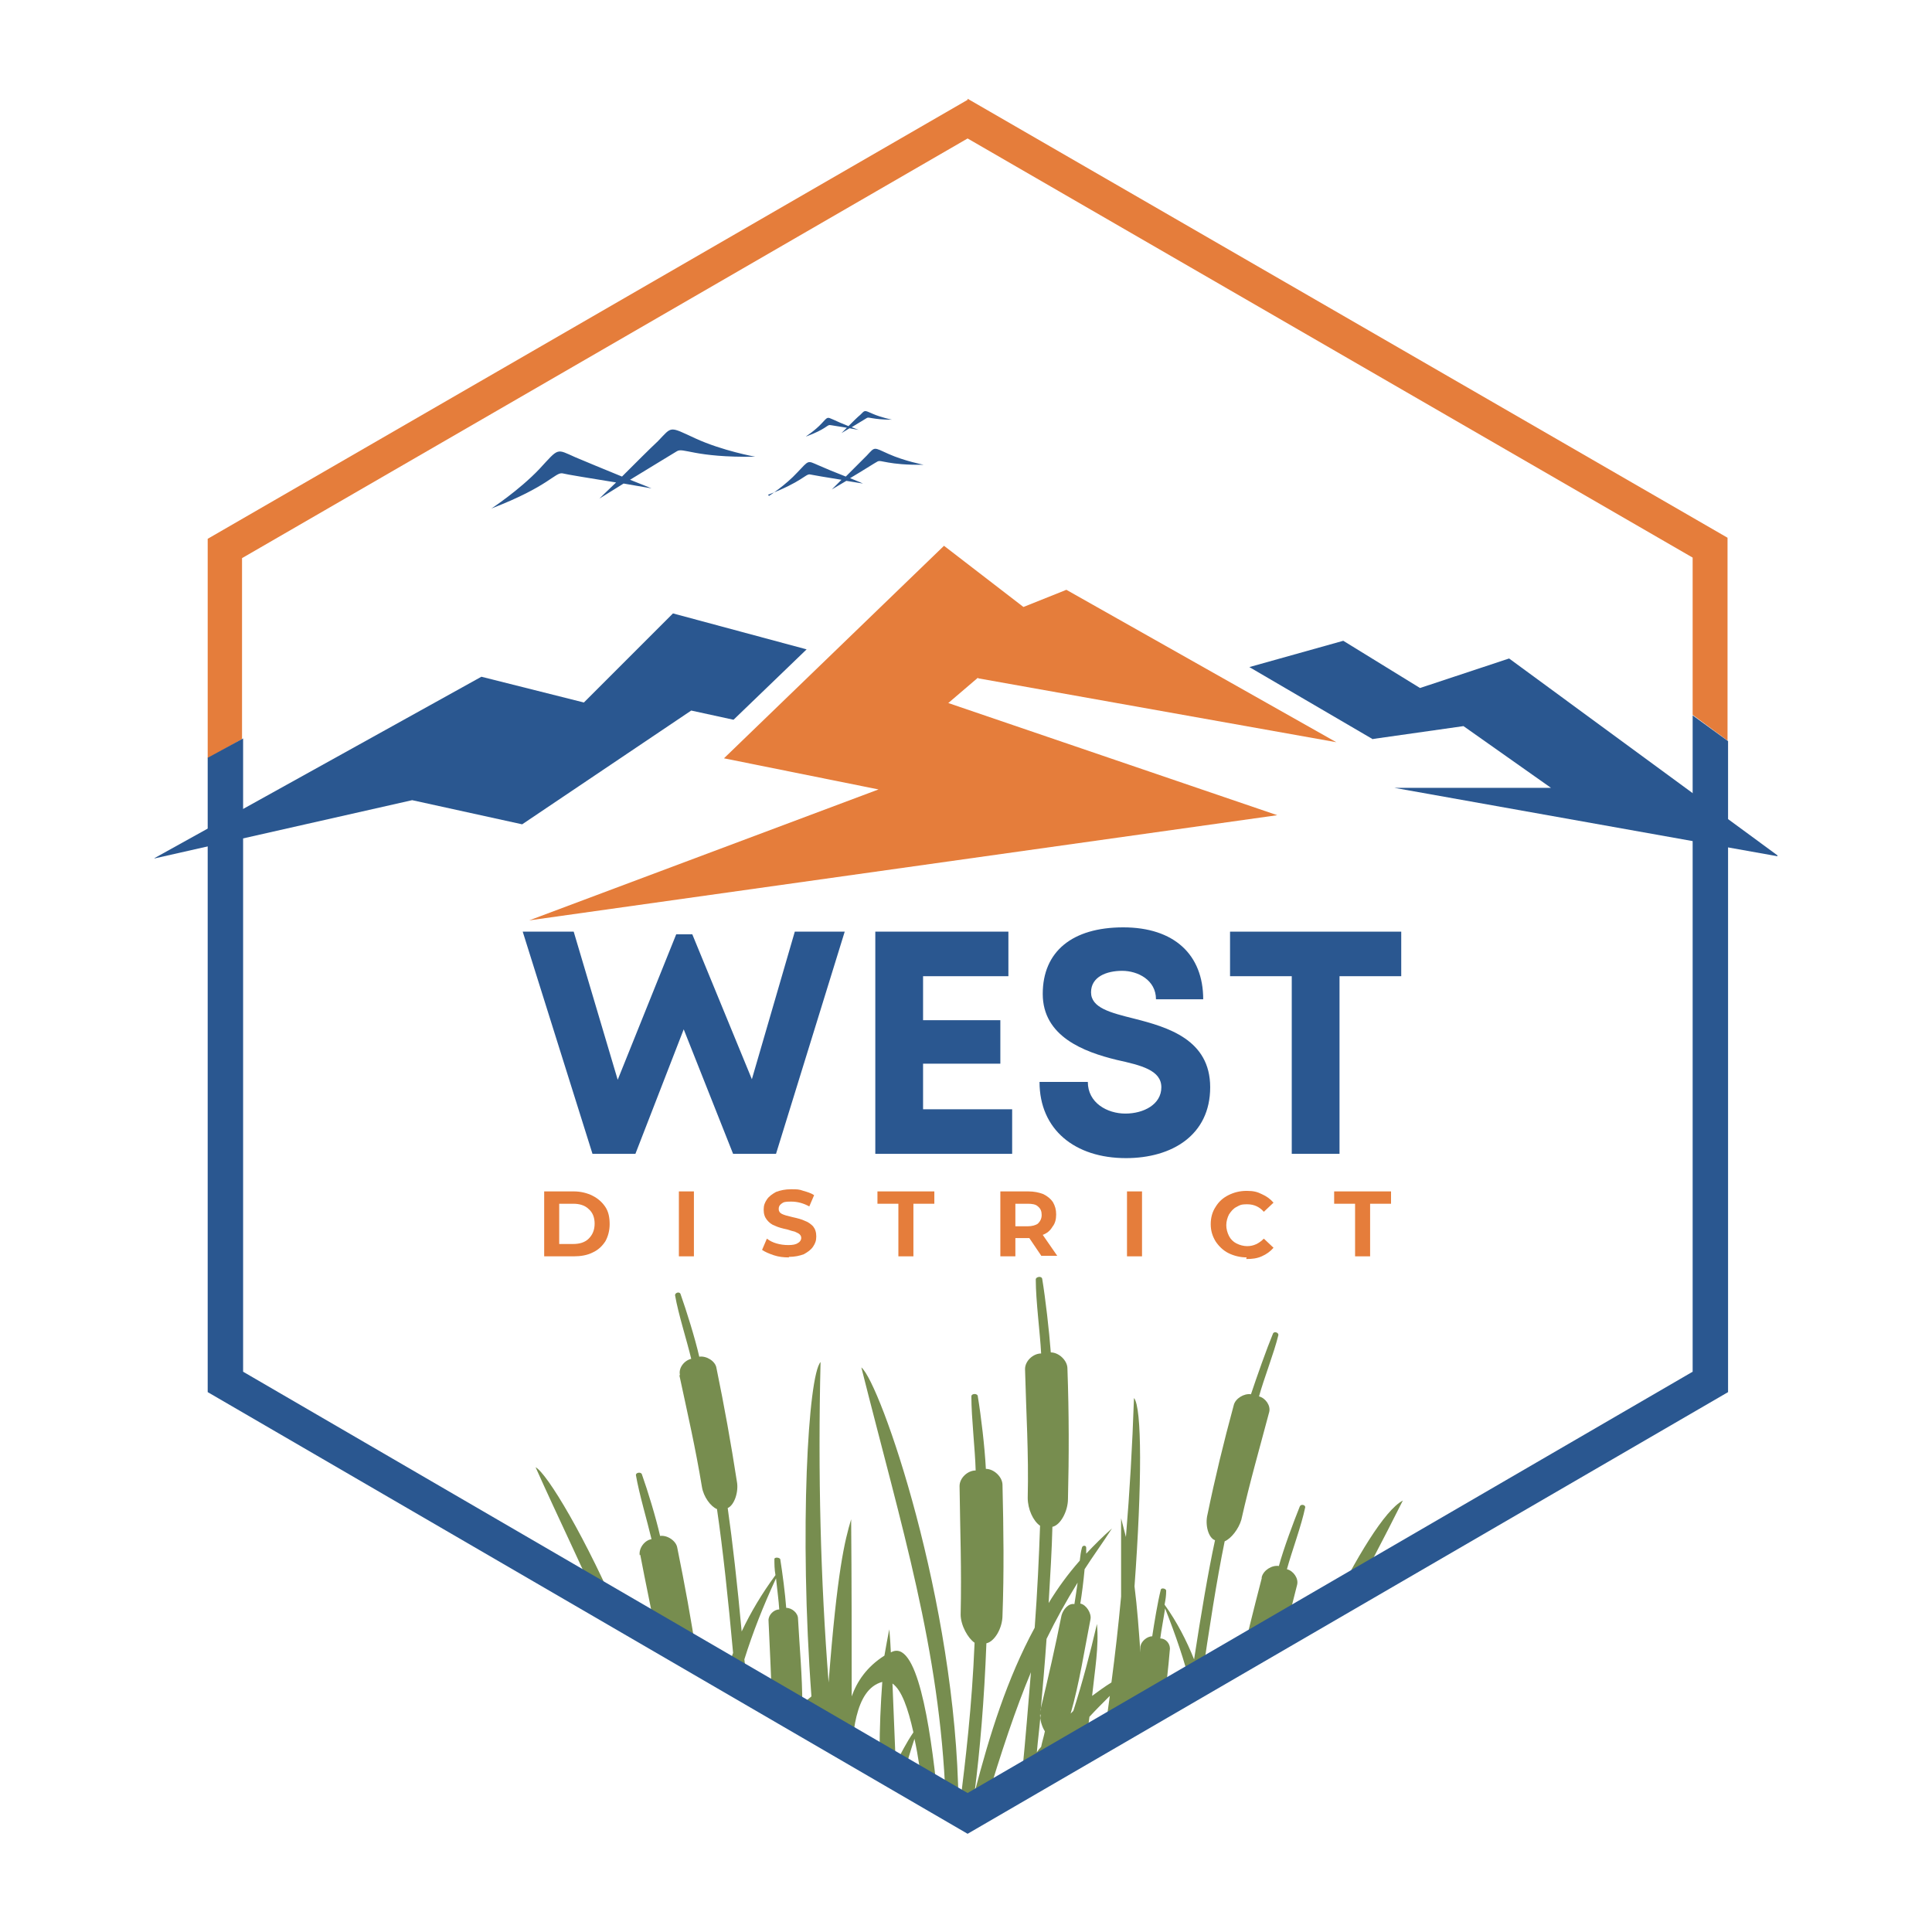 <?xml version="1.0" encoding="UTF-8"?>
<svg data-bbox="28.6 18.4 302.9 327.4" viewBox="0 0 360 360" xmlns="http://www.w3.org/2000/svg" data-type="color">
    <g>
        <defs>
            <clipPath id="2bd6e235-400b-4c64-88fe-ceecf5304481">
                <path d="M331.2 119v41h-99.3v-41h99.3z"/>
            </clipPath>
            <clipPath id="1b9336ae-7f80-4bdd-b5fc-e0f00f214f90">
                <path d="M150.8 114.2v45.9h-122v-45.9h122z"/>
            </clipPath>
            <clipPath id="d37decc6-f624-402b-8fbc-481aac38a4f9">
                <path d="M322.8 18.3v158.1H38V18.3h284.8z"/>
            </clipPath>
            <mask maskUnits="userSpaceOnUse" height="439.3" width="439.3" y="-42.5" x="-40" id="d5ce5ebe-b185-4020-b41b-72a4d16bb9c5">
                <path fill="#000000" opacity=".9" d="M399.3-42.5v439.3H-40V-42.5h439.3z"/>
            </mask>
        </defs>
        <g mask="url(#d5ce5ebe-b185-4020-b41b-72a4d16bb9c5)">
            <path d="M114.8 302.2c.4.2.9.4 1.3.6-6.9-16.3-14.2-28.3-16.3-29.4 4.2 9.4 8.8 18.8 13 28.4.7 0 1.3.2 2 .4Z" fill="#68813c" fill-rule="evenodd" data-color="1"/>
            <path d="M119.3 289.7c1 5.3 2.1 10.3 3.1 15.7 2.5 1 5 2 7.4 3.1-1-6.7-2.2-13.2-3.6-20.1-.2-1.3-1.9-2.4-3.2-2.2-.8-3.5-2.3-8.4-3.4-11.5-.2-.5-1.2-.3-1.1.2.6 3.5 2.1 8.5 2.9 11.9-1.3.2-2.4 1.7-2.2 3Z" fill="#68813c" fill-rule="evenodd" data-color="1"/>
            <path d="M250.8 300.1c3.3-6.4 6.9-13.1 10.6-20.5-3.4 1.8-8.7 10.6-14 21.4 1.1-.4 2.2-.7 3.4-.9Z" fill="#68813c" fill-rule="evenodd" data-color="1"/>
            <path d="M235.1 294.1c-1.5 5.8-2.9 11.3-4.1 16.9 2.2-1.4 4.3-2.8 6.4-4.3.6-.4 1.1-.8 1.7-1.2.9-3.4 1.7-6.7 2.6-10.2.3-1.2-.7-2.6-1.9-2.9.9-3.3 2.7-8.1 3.4-11.5.1-.5-.8-.7-1-.2-1.2 3-3 7.8-3.9 11.1-1.3-.2-2.9.8-3.2 2.1Z" fill="#68813c" fill-rule="evenodd" data-color="1"/>
            <path d="M179 300.8c0 2.1 1.4 4.5 2.6 5.3-.5 12.1-1.7 21.9-2.7 30 .5.2.9.3 1.4.4 1.2.3 2.2.4 3.2.2 3.1-10.4 5.8-18.4 8.6-25.1-.5 6.1-1 12.3-1.6 18.4-1.3 1.9-2.4 3.8-3.4 5.6 1.1-.6 2.3-1.3 3.4-2 1.2-.8 2.4-1.4 3.7-1.9.1-.4.3-.9.4-1.3 1-1.5 2.1-2.9 3.2-4.3.1.4.3.8.4 1.2-.2 1-.5 2-.7 3 1.1-1.2 2.1-2.6 3.3-3.6.4-.4.9-.7 1.3-1 .3-1.9.7-3.9.9-5.8 1.2-1.3 2.5-2.6 3.8-3.9-.3 2-.6 4.5-1 7.2.6-.3 1.1-.7 1.7-1 3-1.6 6.1-2.9 9.4-3.9.3-3.7.8-7.3 1.1-11.1 0-1-.8-1.9-1.8-1.9.2-1.6.6-3.6.9-5.6 2 5.1 3.6 9.7 4.8 14.6-.1.9-.2 1.7-.4 2.6h.2c.9-.6 1.9-1.2 2.8-1.8-.2-.6-.4-1.3-.6-1.9 1.4-9.6 2.8-18.7 4.3-26 1.2-.5 2.6-2.3 3.1-4 1.6-7.1 3.4-13.3 5.2-20.1.3-1.2-.7-2.6-1.9-2.9.9-3.3 2.8-8.1 3.6-11.4.1-.5-.8-.8-1-.3-1.2 2.9-3 8-4.1 11.3-1.3-.2-2.9.8-3.2 2-1.9 7-3.5 13.6-4.9 20.4-.5 2 .2 4.4 1.4 4.8-1.3 6-2.6 13.8-3.9 22.2-1.4-3.5-3.2-7-5.5-10.2.2-1 .3-1.7.3-2.6 0-.4-.9-.6-1-.2-.6 2.4-1.2 6.1-1.6 8.7-1 0-2.1 1-2.2 1.9v1.1c-.3-4.2-.6-8.4-1.1-12.3 1.4-19.1 1.4-33.4-.1-35.1-.3 8.9-.8 17.5-1.5 25.9-.3-1.2-.6-2.3-.9-3.5v14.6c-.5 5.4-1.1 10.7-1.8 16-1.3.8-2.5 1.7-3.6 2.5.5-4.8 1.3-9.2.9-13.4-1.3 5.6-2.7 10.9-4.4 16.2l-.5.5c1.6-5.5 2.6-12 3.7-17.6.2-1.1-.8-2.7-1.9-2.9.3-1.8.6-4.2.8-6.4 1.6-2.5 3.3-4.8 5.1-7.6-1.7 1.5-3.3 3.1-4.8 4.7v-1.1c0-.5-.7-.5-.8 0-.2.7-.3 1.5-.4 2.4-2.2 2.5-4.1 5.1-5.8 7.9.3-5.1.6-9.9.7-14.2 1.5-.3 2.9-2.9 2.9-5.2.2-8.1.2-15.9-.1-24.3 0-1.5-1.6-3-3.1-3-.3-4-1-10.1-1.6-13.7-.1-.6-1.2-.4-1.2.1 0 4 .8 9.9 1 13.8-1.5 0-3 1.4-3 2.9.2 8.1.7 15.6.5 24 0 2.1 1 4.3 2.3 5.2-.2 5.8-.5 12.3-1 19-5.1 9.4-8.4 19.9-11.2 30.7 1-7.9 1.8-17.2 2.2-27.8 1.5-.3 3-2.8 3-5.2.3-8.1.2-15.9 0-24.3 0-1.5-1.6-3-3.1-3-.2-4-.9-9.9-1.5-13.5 0-.6-1.2-.6-1.2 0 0 4 .7 9.9.8 13.8-1.5 0-3 1.4-3 2.9.1 8.1.4 15.6.2 24Zm16 4.6c1.8-3.7 3.7-7.1 5.8-10.5-.2 1.4-.4 2.8-.6 4-1.1-.2-2.1 1-2.4 2.1-1.2 6-2.4 11.3-3.9 17.5v.4c.4-4.5.8-9 1.1-13.4Zm-1.2 14.1c0 1.3.5 2.5.9 3.1-.2 1-.5 1.9-.7 2.9-.3.3-.6.7-.8 1 .2-2.3.5-4.6.7-7Z" fill="#68813c" fill-rule="evenodd" data-color="1"/>
            <path d="M126.6 256.3c1.5 7 3 13.5 4.2 20.8.3 1.8 1.6 3.6 2.8 4.1 1.1 7.5 2.1 16.9 3 26.8-.4 1.1-.8 2.2-1.2 3.4 1.2.7 2.5 1.5 3.7 2.3-.1-1.5-.2-3-.4-4.5 1.6-5.1 3.5-9.9 5.9-15.1.2 2 .5 4.1.6 5.8-1 0-2 1-2 2 .2 5 .5 9.7.6 14.9l5.4 3.6c.7-1 1.4-2 2.1-2.9.1 1.5.3 3 .4 4.5.2.1.5.3.7.4.5.3.9.7 1.2 1.1 1.8.4 3.5.7 5.3 1.2.1-1.7.3-3.3.7-4.9.8-3.2 2.2-5.7 4.8-6.4-.3 4.1-.5 8.5-.5 13.1.6.3 1.1.6 1.6.9.5.3 1 .7 1.4 1.1-.2-4.9-.4-9.8-.6-14.8 1.7 1.2 2.9 4.6 3.9 9.1-1.3 1.9-2.3 3.9-3.3 5.8.6.5 1.1 1 1.6 1.6.6-2 1.2-4.1 1.9-6.2.7 3.2 1.2 6.8 1.6 10.3.8.2 1.8.3 2.7.4-1.4-13.7-3.9-29.5-8.7-26.8 0-.5-.2-3.5-.3-4.3-.3 1.6-.6 3.1-.9 4.9-3.3 2.1-5.1 4.8-6.1 7.6 0-10.5 0-21.6-.1-33-1.2 4-2.6 9.6-4.2 30.4-1.5-19.2-2-38.8-1.5-59.7-2.3 2.5-4 31.3-1.7 62.3-.6.5-1.2 1-1.7 1.5 0-5.3-.5-10.4-.8-16 0-1-1.1-2-2.2-2-.2-2.7-.7-6.5-1.1-9 0-.4-1.1-.5-1.1-.1 0 .9 0 1.9.2 3-2.5 3.4-4.6 6.9-6.3 10.5-.8-8.7-1.7-16.7-2.6-23 1.2-.5 2.1-3 1.7-5-1.1-7.1-2.3-13.8-3.8-21.1-.2-1.3-1.9-2.3-3.2-2.1-.8-3.5-2.4-8.6-3.5-11.7-.2-.5-1.1-.2-1 .3.6 3.5 2.2 8.4 3 11.8-1.3.3-2.4 1.7-2.1 3Z" fill="#68813c" fill-rule="evenodd" data-color="1"/>
            <path d="M178.6 336c-.4-37.6-14.6-78.4-18.1-81.2 7.6 30.2 14.6 52.3 15.7 80.3.8.2 1.6.5 2.4.8Z" fill="#68813c" fill-rule="evenodd" data-color="1"/>
            <path d="M185.7 332.2c.2 1.5.3 2.6.4 3.9.3-.1.7-.3 1-.5-.5-1.3-.6-2.4-1.4-3.5Z" fill="#68813c" fill-rule="evenodd" data-color="1"/>
        </g>
        <path d="m182.3 126.4 66.7 11.9-50.3-28.4-8 3.2-14.8-11.4-41 39.6 28.8 5.8-65.1 24.4L238 151.9 176.7 131l5.5-4.7Z" fill="#e57d3b" fill-rule="evenodd" data-color="2"/>
        <g clip-path="url(#2bd6e235-400b-4c64-88fe-ceecf5304481)">
            <path d="m255.9 137.8-23.1-13.5 17.5-4.9 14.3 8.8 16.6-5.5 50.3 36.9-71.7-12.8H289l-16.3-11.5-16.9 2.4Z" fill="#2a5790" fill-rule="evenodd" data-color="3"/>
        </g>
        <g clip-path="url(#1b9336ae-7f80-4bdd-b5fc-e0f00f214f90)">
            <path d="m136.7 134.1 13.6-13.1-24.9-6.7-16.6 16.6-19.1-4.8L28.6 160l48.2-10.9 20.5 4.5 31.5-21.2 7.8 1.7Z" fill="#2a5790" fill-rule="evenodd" data-color="3"/>
        </g>
        <path d="M143.3 92.4s3.1-2 5.3-4.4c2.2-2.3 1.8-2.2 3.9-1.3 1.1.5 3.3 1.4 5.1 2.1l3.9-3.9c1.6-1.7 1.2-1.6 4.1-.3 2.9 1.3 6.5 2 6.5 2-6.7.1-7.9-1-8.6-.6-.4.2-2.9 1.8-5.1 3.1 1.3.5 2.4 1 2.4 1l-3.1-.5-2.7 1.6 1.8-1.8c-2.5-.4-5.5-.9-5.9-1-.8-.1-1.5 1.4-7.8 3.8m7.1-10.9s1.7-1.1 2.9-2.4 1-1.2 2.2-.7c.6.3 1.8.8 2.8 1.2.8-.8 1.7-1.7 2.2-2.1.9-.9.7-.9 2.3-.2 1.6.7 3.6 1.1 3.6 1.1-3.7 0-4.3-.6-4.7-.3-.2.1-1.6 1-2.8 1.7.7.3 1.3.5 1.3.5l-1.7-.3-1.5.9 1-1c-1.4-.2-3-.5-3.2-.5-.5 0-.8.8-4.3 2.1ZM91.5 94.8s5.2-3.4 9-7.4c3.7-4 3.1-3.8 6.7-2.2 1.9.8 5.5 2.3 8.7 3.6 2.4-2.4 5.2-5.2 6.7-6.6 2.7-2.8 2-2.8 7-.5s11.1 3.4 11.1 3.4c-11.4.2-13.4-1.8-14.6-1-.7.4-4.9 3-8.7 5.3 2.3.9 4 1.6 4 1.6l-5.2-.9-4.5 2.8s1.3-1.3 3.1-3c-4.3-.7-9.3-1.5-10-1.7-1.4-.2-2.5 2.4-13.1 6.5Z" fill="#2a5790" fill-rule="evenodd" data-color="3"/>
        <path d="m148.1 173.6-8 27.5-11.1-27h-3l-10.9 27.1-8.2-27.6h-9.5l13 41.4h8l9-23.2 9.2 23.2h8l12.8-41.4h-9.3Z" fill="#2a5790" data-color="3"/>
        <path d="M172 206.7v-8.5h14.4v-8.1H172v-8.2h15.9v-8.3h-24.8V215h25.5v-8.3H172Z" fill="#2a5790" data-color="3"/>
        <path d="M209.8 215.8c8.6 0 15.7-4.3 15.7-13.2s-7.9-11.2-14.2-12.8c-4.4-1.1-8-2-8-4.9s2.9-4 5.8-4 6.3 1.7 6.3 5.3h8.8c0-8.3-5.4-13.4-14.9-13.4s-15 4.5-15 12.4 7.6 10.8 13.8 12.3c4.5 1 8.3 1.9 8.3 5.1s-3.3 4.9-6.7 4.9-7-2-7-5.9h-9c0 8.9 6.6 14.2 16.1 14.2Z" fill="#2a5790" data-color="3"/>
        <path d="M261.2 173.6h-32v8.3h11.5V215h8.9v-33.1h11.5v-8.3Z" fill="#2a5790" data-color="3"/>
        <path d="M101.4 222h5.5c1.3 0 2.5.3 3.5.8s1.8 1.2 2.4 2.1c.6.9.8 2 .8 3.2s-.3 2.3-.8 3.2c-.6.9-1.3 1.6-2.4 2.1-1 .5-2.2.7-3.5.7h-5.5V222Zm5.4 9.8c1.2 0 2.2-.3 2.9-1 .7-.7 1.1-1.6 1.1-2.8s-.4-2.1-1.1-2.7c-.7-.7-1.7-1-2.9-1h-2.6v7.5h2.6Z" fill="#e57d3b" data-color="2"/>
        <path d="M126.5 222h2.8v12.1h-2.8V222Z" fill="#e57d3b" data-color="2"/>
        <path d="M147 234.3c-1 0-1.9-.1-2.8-.4-.9-.3-1.6-.6-2.2-1l.9-2.1c.5.4 1.1.7 1.8.9.7.2 1.4.3 2.2.3s1.4-.1 1.8-.4c.4-.2.6-.6.6-.9s-.1-.5-.3-.7c-.2-.2-.5-.3-.9-.5-.4-.1-.8-.2-1.4-.4-.9-.2-1.7-.4-2.3-.7-.6-.2-1.1-.6-1.5-1.1-.4-.5-.6-1.1-.6-1.9s.2-1.3.6-1.9c.4-.6 1-1 1.7-1.4.8-.3 1.7-.5 2.8-.5s1.5 0 2.3.3c.7.2 1.4.4 2 .8l-.9 2.1c-1.1-.6-2.2-.9-3.4-.9s-1.4.1-1.8.4c-.4.3-.5.6-.5 1s.2.7.6.9c.4.2 1.1.4 2 .6.9.2 1.7.4 2.3.7.6.2 1.1.6 1.5 1 .4.5.6 1.1.6 1.9s-.2 1.3-.6 1.9c-.4.6-1 1-1.7 1.4-.8.3-1.7.5-2.8.5Z" fill="#e57d3b" data-color="2"/>
        <path d="M167.4 224.3h-3.9V222h10.6v2.3h-3.9v9.8h-2.8v-9.8Z" fill="#e57d3b" data-color="2"/>
        <path d="m194.1 234.1-2.3-3.4h-2.6v3.4h-2.8V222h5.2c1.1 0 2 .2 2.8.5.8.4 1.4.9 1.8 1.5.4.7.6 1.4.6 2.3s-.2 1.7-.7 2.3c-.4.7-1 1.2-1.8 1.5l2.7 3.9h-3Zm0-7.7c0-.7-.2-1.2-.7-1.6-.4-.4-1.1-.5-1.9-.5h-2.3v4.2h2.3c.8 0 1.5-.2 1.9-.5.4-.4.7-.9.7-1.6Z" fill="#e57d3b" data-color="2"/>
        <path d="M210 222h2.8v12.1H210V222Z" fill="#e57d3b" data-color="2"/>
        <path d="M232.3 234.3c-1.2 0-2.4-.3-3.4-.8s-1.8-1.3-2.4-2.2c-.6-1-.9-2-.9-3.2s.3-2.3.9-3.2c.6-1 1.4-1.7 2.4-2.2 1-.5 2.1-.8 3.4-.8s2 .2 2.8.6c.9.4 1.6.9 2.2 1.6l-1.8 1.7c-.8-.9-1.8-1.4-3.1-1.4s-1.4.2-2 .5c-.6.3-1 .8-1.4 1.4-.3.6-.5 1.3-.5 2s.2 1.4.5 2c.3.6.8 1.1 1.4 1.4.6.3 1.3.5 2 .5 1.2 0 2.2-.5 3.1-1.4l1.8 1.7c-.6.7-1.3 1.2-2.2 1.6-.9.4-1.8.5-2.9.5Z" fill="#e57d3b" data-color="2"/>
        <path d="M252.5 224.3h-3.9V222h10.6v2.3h-3.9v9.8h-2.8v-9.8Z" fill="#e57d3b" data-color="2"/>
        <g clip-path="url(#d37decc6-f624-402b-8fbc-481aac38a4f9)">
            <path d="M321.9 239.9V264l-70.8 40.9-70.8 40.9-70.8-40.9L38.7 264v-24.1h6.4v20.4l135.1 78.1 135.1-78.1v-20.4h6.4ZM180.3 18.4l70.8 40.9 70.8 40.9V138l-6.5-4.8v-29.3L180.3 25.8 45.1 104v33.7c.1 0-6.4 3.6-6.4 3.6v-40.9l70.8-40.9 70.8-40.9Z" fill="#e57d3b" fill-rule="evenodd" data-color="2"/>
        </g>
        <path fill="#2a5790" d="m315.4 255.6-135.1 78.5-135-78.5v-118l-6.6 3.6v118.2l141.6 82.3L322 259.4V138.1l-6.6-4.8v122.3z" data-color="3"/>
    </g>
</svg>
